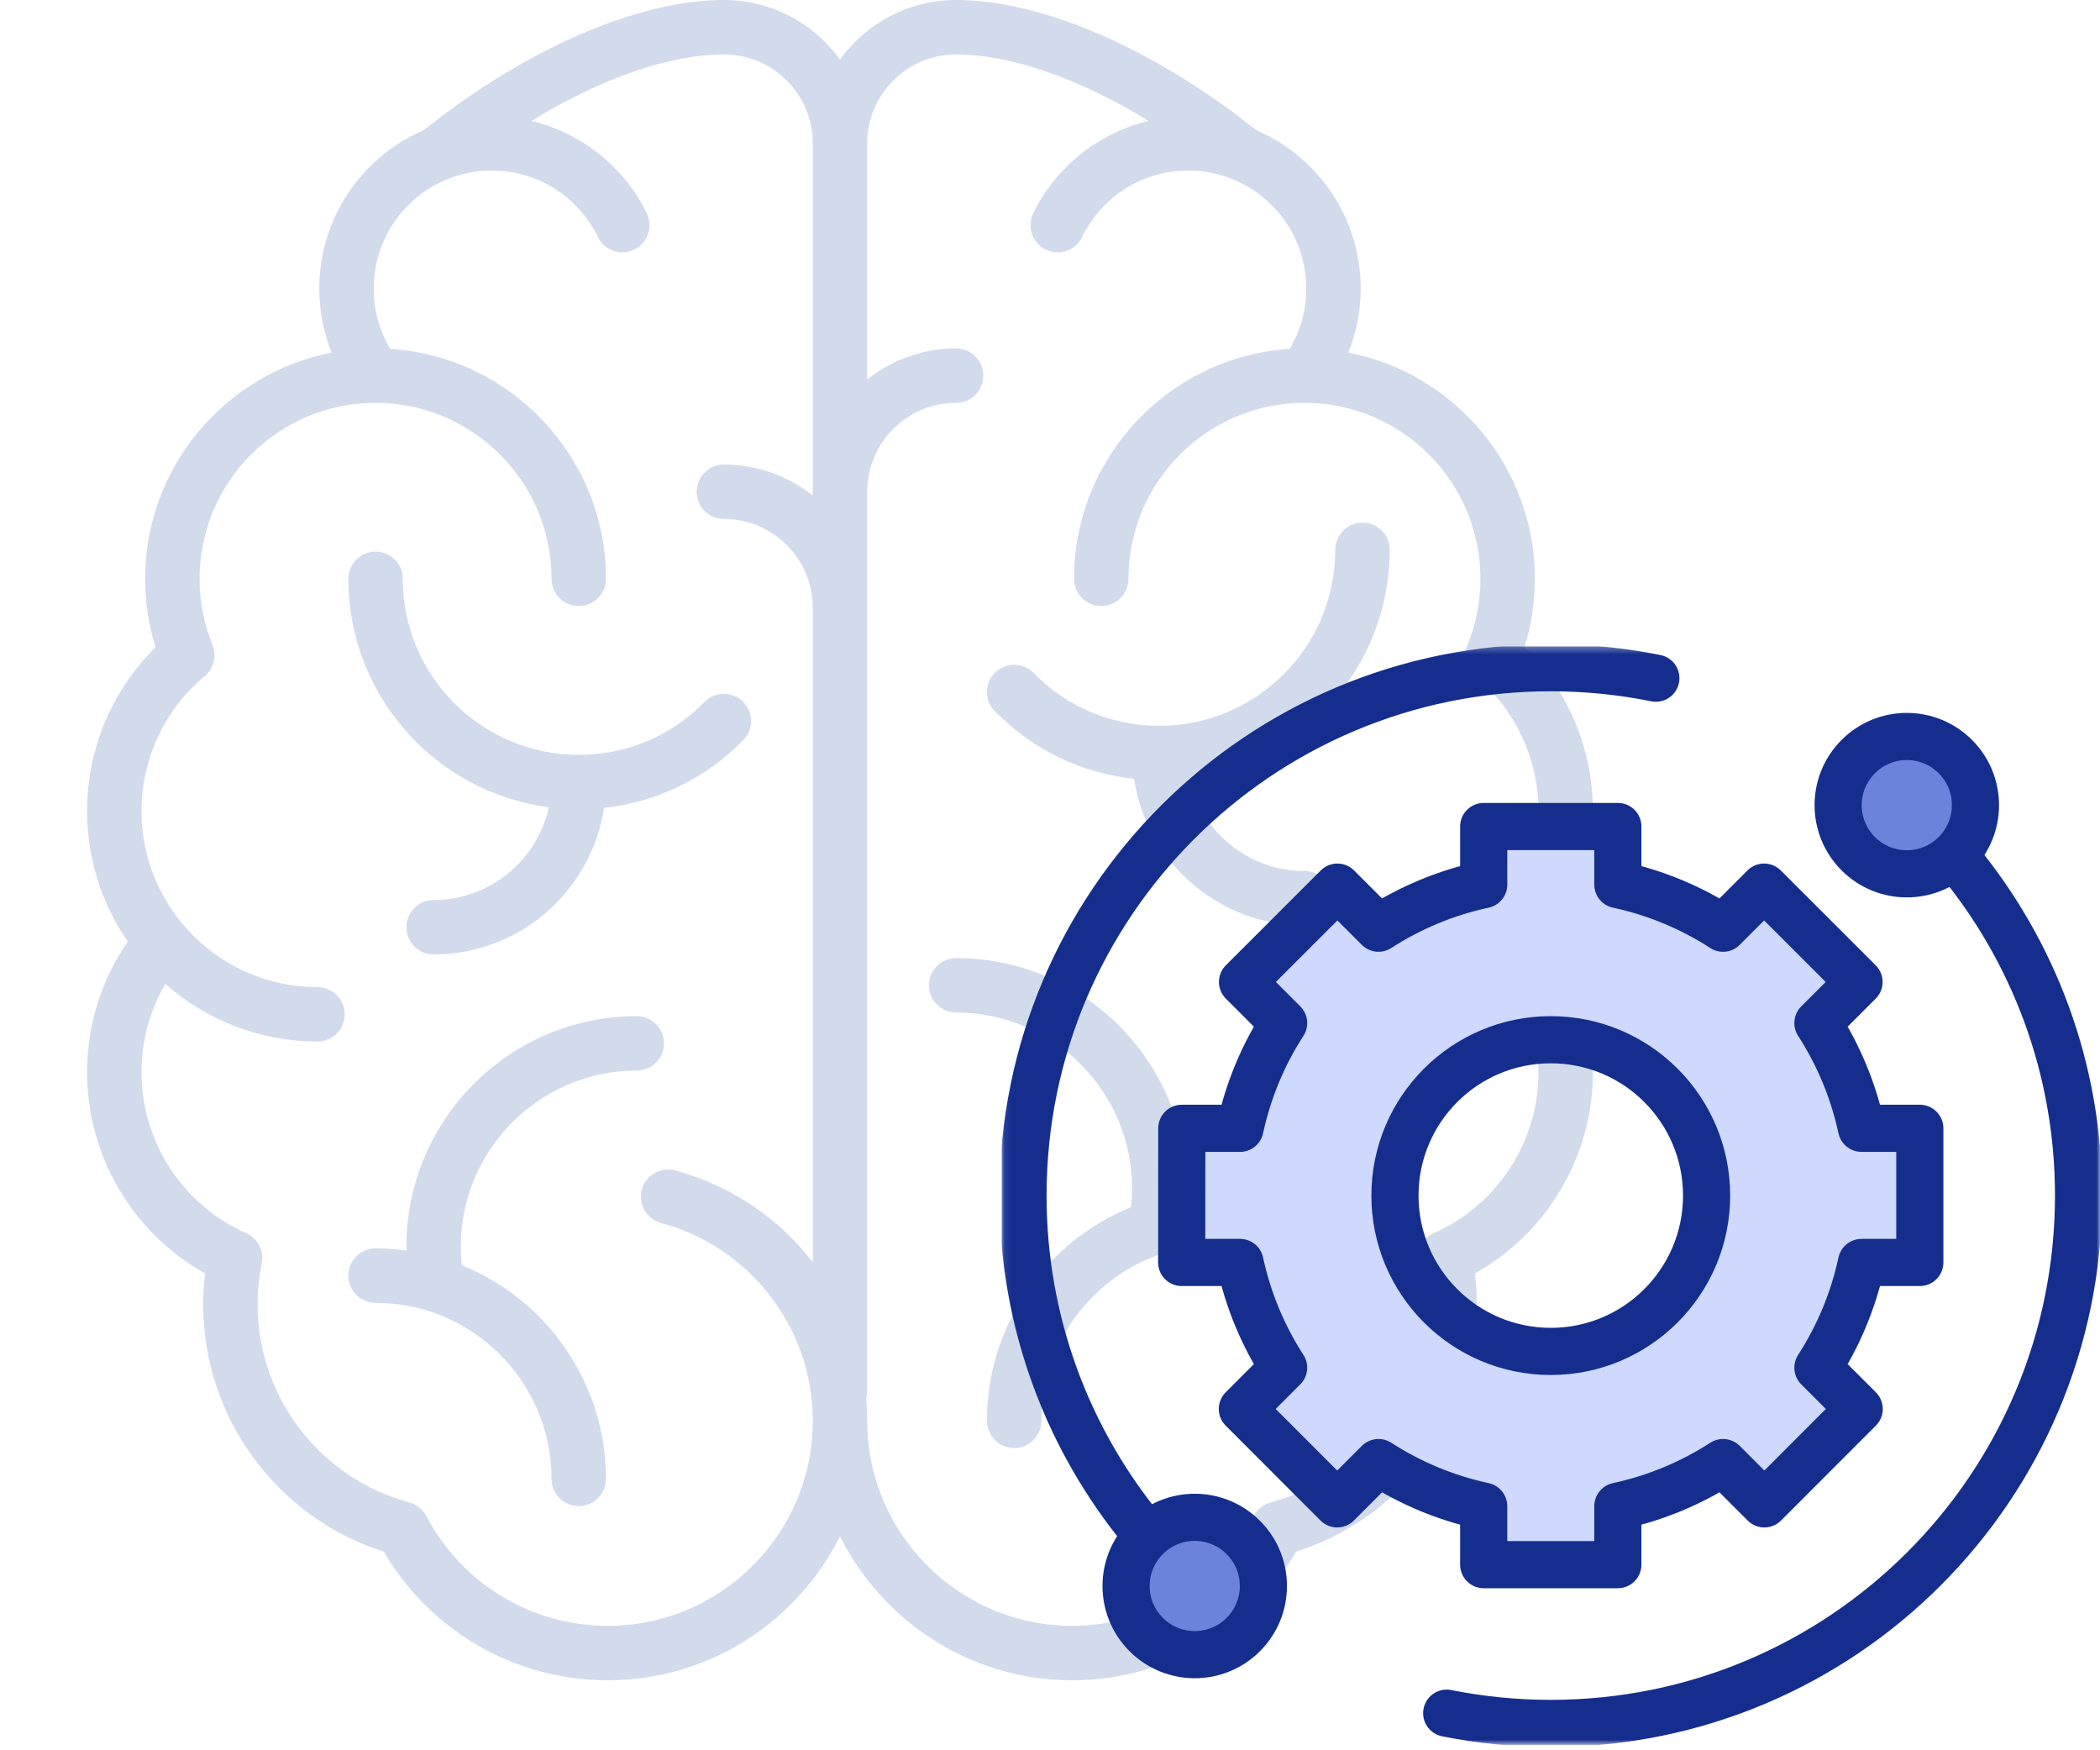 <svg width="300" height="250" viewBox="0 0 300 250" fill="none" xmlns="http://www.w3.org/2000/svg">
<g clip-path="url(#clip0_23_1069)">
<path d="M78.399 115.307C76.745 122.871 69.997 128.553 61.944 128.553C59.797 128.553 58.056 130.293 58.056 132.441C58.056 134.588 59.797 136.328 61.944 136.328C74.267 136.328 84.504 127.228 86.289 115.394C93.834 114.578 100.8 111.216 106.191 105.713C107.694 104.179 107.669 101.717 106.135 100.215C104.602 98.713 102.14 98.737 100.637 100.271C95.869 105.138 89.491 107.819 82.678 107.819C68.816 107.819 57.538 96.541 57.538 82.678C57.538 80.531 55.797 78.79 53.65 78.79C51.503 78.79 49.763 80.531 49.763 82.678C49.763 99.377 62.265 113.201 78.399 115.307Z" fill="#D2DBEB"/>
<path d="M94.86 149.028C94.86 146.881 93.119 145.14 90.972 145.14C72.822 145.14 58.056 159.906 58.056 178.056C58.056 178.244 58.063 178.432 58.066 178.62C56.62 178.425 55.148 178.315 53.65 178.315C51.503 178.315 49.763 180.055 49.763 182.203C49.763 184.351 51.503 186.091 53.65 186.091C67.513 186.091 78.79 197.369 78.79 211.231C78.79 213.379 80.531 215.119 82.678 215.119C84.825 215.119 86.566 213.379 86.566 211.231C86.566 197.437 78.033 185.605 65.971 180.717C65.879 179.836 65.832 178.945 65.832 178.056C65.832 164.194 77.109 152.916 90.972 152.916C93.119 152.916 94.86 151.176 94.86 149.028Z" fill="#D2DBEB"/>
<path d="M227.559 115.853C227.559 107.002 224.024 98.615 217.775 92.446C218.765 89.28 219.266 86.005 219.266 82.678C219.266 66.674 207.783 53.309 192.625 50.369C193.784 47.482 194.384 44.386 194.384 41.209C194.384 31.072 188.225 22.348 179.452 18.578C164.837 6.937 148.853 0 136.587 0C129.769 0 123.723 3.353 120 8.493C116.276 3.353 110.23 0 103.412 0C91.147 0 75.162 6.937 60.547 18.578C51.775 22.348 45.615 31.072 45.615 41.209C45.615 44.386 46.216 47.482 47.375 50.369C32.217 53.309 20.734 66.674 20.734 82.678C20.734 86.005 21.234 89.279 22.224 92.446C15.976 98.615 12.44 107.002 12.44 115.853C12.44 122.772 14.591 129.196 18.253 134.501C14.447 140.002 12.44 146.419 12.44 153.175C12.44 165.143 18.965 176.108 29.295 181.89C29.118 183.368 29.028 184.86 29.028 186.35C29.028 202.494 39.558 216.767 54.837 221.631C61.483 233.005 73.589 240 86.825 240C101.336 240 113.919 231.612 120 219.435C126.081 231.612 138.663 240 153.175 240C166.411 240 178.517 233.005 185.163 221.631C200.441 216.766 210.972 202.493 210.972 186.35C210.972 184.86 210.882 183.368 210.704 181.89C221.035 176.108 227.559 165.143 227.559 153.175C227.559 146.419 225.552 140.002 221.747 134.501C225.409 129.196 227.559 122.772 227.559 115.853ZM86.825 232.225C75.924 232.225 65.992 226.215 60.902 216.541C60.398 215.583 59.518 214.878 58.472 214.597C45.714 211.163 36.803 199.548 36.803 186.35C36.803 184.375 37.002 182.397 37.395 180.47C37.759 178.683 36.831 176.883 35.165 176.141C26.084 172.104 20.216 163.089 20.216 153.175C20.216 148.666 21.385 144.356 23.617 140.538C29.42 145.655 37.029 148.769 45.356 148.769C47.503 148.769 49.244 147.029 49.244 144.881C49.244 142.734 47.503 140.994 45.356 140.994C31.494 140.994 20.216 129.716 20.216 115.853C20.216 108.391 23.508 101.358 29.25 96.559C30.546 95.476 30.994 93.68 30.359 92.115C29.132 89.09 28.509 85.915 28.509 82.678C28.509 68.816 39.788 57.538 53.65 57.538C67.512 57.538 78.79 68.816 78.79 82.678C78.79 84.826 80.531 86.566 82.678 86.566C84.825 86.566 86.566 84.826 86.566 82.678C86.566 65.24 72.932 50.932 55.764 49.838C54.208 47.236 53.391 44.279 53.391 41.209C53.391 34.28 57.598 28.315 63.591 25.732C63.823 25.663 64.05 25.573 64.269 25.459C66.126 24.753 68.136 24.363 70.237 24.363C76.746 24.363 82.557 28.002 85.403 33.862C86.341 35.794 88.667 36.599 90.598 35.66C92.529 34.723 93.335 32.397 92.397 30.465C89.149 23.777 83.001 18.97 75.922 17.267C85.845 11.213 95.613 7.775 103.412 7.775C110.415 7.775 116.112 13.472 116.112 20.475V70.782C112.619 68.011 108.207 66.35 103.412 66.35C101.265 66.35 99.525 68.09 99.525 70.238C99.525 72.385 101.265 74.125 103.412 74.125C110.415 74.125 116.112 79.822 116.112 86.825V180.274C111.278 174.038 104.464 169.331 96.448 167.177C94.375 166.622 92.242 167.85 91.685 169.923C91.128 171.997 92.357 174.13 94.431 174.686C107.196 178.116 116.112 189.733 116.112 202.937C116.112 219.086 102.974 232.225 86.825 232.225ZM204.835 176.142C203.168 176.883 202.241 178.683 202.605 180.47C202.997 182.397 203.196 184.375 203.196 186.35C203.196 199.548 194.286 211.164 181.527 214.597C180.482 214.879 179.601 215.583 179.097 216.542C174.008 226.215 164.075 232.225 153.175 232.225C137.026 232.225 123.888 219.086 123.888 202.937C123.888 201.844 123.837 200.76 123.742 199.687C123.834 199.354 123.888 199.006 123.888 198.644V70.238C123.888 63.235 129.585 57.538 136.587 57.538C138.734 57.538 140.475 55.798 140.475 53.65C140.475 51.503 138.734 49.762 136.587 49.762C131.792 49.762 127.381 51.424 123.888 54.195V20.475C123.888 13.472 129.585 7.775 136.587 7.775C144.387 7.775 154.155 11.213 164.077 17.267C156.998 18.969 150.851 23.777 147.603 30.465C146.665 32.397 147.47 34.723 149.402 35.66C151.333 36.599 153.659 35.794 154.597 33.862C157.442 28.002 163.253 24.363 169.762 24.363C171.863 24.363 173.874 24.753 175.731 25.459C175.949 25.573 176.176 25.662 176.407 25.731C182.401 28.315 186.609 34.279 186.609 41.209C186.609 44.279 185.791 47.236 184.235 49.838C167.068 50.932 153.434 65.24 153.434 82.678C153.434 84.826 155.175 86.566 157.322 86.566C159.469 86.566 161.209 84.826 161.209 82.678C161.209 68.816 172.487 57.538 186.35 57.538C200.212 57.538 211.49 68.816 211.49 82.678C211.49 85.915 210.868 89.09 209.641 92.115C209.006 93.68 209.455 95.476 210.75 96.559C216.491 101.358 219.784 108.391 219.784 115.853C219.784 129.716 208.506 140.994 194.643 140.994C192.496 140.994 190.756 142.734 190.756 144.881C190.756 147.029 192.496 148.769 194.643 148.769C202.97 148.769 210.579 145.655 216.383 140.538C218.615 144.356 219.784 148.666 219.784 153.175C219.784 163.089 213.916 172.104 204.835 176.142Z" fill="#D2DBEB"/>
<path d="M186.349 124.406C178.296 124.406 171.548 118.724 169.894 111.16C186.029 109.054 198.531 95.23 198.531 78.531C198.531 76.384 196.79 74.644 194.643 74.644C192.496 74.644 190.756 76.384 190.756 78.531C190.756 92.394 179.478 103.672 165.615 103.672C158.802 103.672 152.424 100.991 147.656 96.124C146.154 94.591 143.692 94.565 142.158 96.068C140.625 97.571 140.599 100.032 142.102 101.566C147.494 107.069 154.459 110.431 162.004 111.247C163.789 123.081 174.026 132.181 186.349 132.181C188.497 132.181 190.237 130.441 190.237 128.294C190.237 126.146 188.497 124.406 186.349 124.406Z" fill="#D2DBEB"/>
<path d="M173.909 170.021C172.411 170.021 170.939 170.131 169.493 170.326C169.496 170.138 169.503 169.95 169.503 169.762C169.503 151.612 154.737 136.846 136.587 136.846C134.44 136.846 132.7 138.587 132.7 140.734C132.7 142.882 134.44 144.622 136.587 144.622C150.45 144.622 161.728 155.9 161.728 169.762C161.728 170.651 161.681 171.542 161.588 172.423C149.527 177.311 140.993 189.143 140.993 202.937C140.993 205.085 142.734 206.825 144.881 206.825C147.028 206.825 148.769 205.085 148.769 202.937C148.769 189.075 160.047 177.797 173.909 177.797C176.056 177.797 177.797 176.057 177.797 173.909C177.797 171.762 176.056 170.021 173.909 170.021Z" fill="#D2DBEB"/>
</g>
<g clip-path="url(#clip1_23_1069)">
<mask id="mask0_23_1069" style="mask-type:luminance" maskUnits="userSpaceOnUse" x="143" y="92" width="158" height="158">
<path d="M143.077 92.308H300V249.231H143.077V92.308Z" fill="white"/>
</mask>
<g mask="url(#mask0_23_1069)">
<path d="M279.336 121.939C275.505 125.769 269.296 125.769 265.465 121.939C261.635 118.108 261.635 111.899 265.465 108.068C269.296 104.238 275.505 104.238 279.336 108.068C283.166 111.899 283.166 118.108 279.336 121.939Z" fill="#6C83DB"/>
<path d="M177.612 233.47C173.782 237.3 167.572 237.3 163.742 233.47C159.912 229.639 159.912 223.43 163.742 219.599C167.572 215.769 173.782 215.769 177.612 219.599C181.442 223.43 181.442 229.639 177.612 233.47Z" fill="#6C83DB"/>
<path d="M279.336 121.939C275.505 125.769 269.296 125.769 265.465 121.939C261.635 118.108 261.635 111.899 265.465 108.068C269.296 104.238 275.505 104.238 279.336 108.068C283.166 111.899 283.166 118.108 279.336 121.939Z" stroke="#152E8D" stroke-width="6.736" stroke-miterlimit="10" stroke-linecap="round" stroke-linejoin="round"/>
<path d="M177.612 233.47C173.782 237.3 167.572 237.3 163.742 233.47C159.912 229.639 159.912 223.43 163.742 219.599C167.572 215.769 173.782 215.769 177.612 219.599C181.442 223.43 181.442 229.639 177.612 233.47Z" stroke="#152E8D" stroke-width="6.736" stroke-miterlimit="10" stroke-linecap="round" stroke-linejoin="round"/>
<path d="M206.67 244.7C211.477 245.661 216.449 246.166 221.539 246.166C263.179 246.166 296.936 212.41 296.936 170.769C296.936 152.591 290.502 135.917 279.788 122.897" stroke="#152E8D" stroke-width="6.736" stroke-miterlimit="10" stroke-linecap="round" stroke-linejoin="round"/>
<path d="M236.551 96.867C231.699 95.887 226.679 95.372 221.539 95.372C179.898 95.372 146.142 129.129 146.142 170.769C146.142 188.947 152.576 205.621 163.289 218.642" stroke="#152E8D" stroke-width="6.736" stroke-miterlimit="10" stroke-linecap="round" stroke-linejoin="round"/>
<path d="M221.539 193.03C209.245 193.03 199.279 183.063 199.279 170.769C199.279 158.475 209.245 148.509 221.539 148.509C233.833 148.509 243.799 158.475 243.799 170.769C243.799 183.063 233.833 193.03 221.539 193.03ZM265.929 161.16C264.762 155.725 262.623 150.651 259.702 146.13L265.574 140.258L252.018 126.712L246.15 132.579C241.629 129.658 236.556 127.519 231.121 126.352V118.053H211.957V126.352C206.522 127.519 201.448 129.658 196.927 132.579L191.06 126.712L177.504 140.258L183.376 146.13C180.455 150.651 178.316 155.725 177.148 161.16H168.828L168.817 180.324H177.148C178.316 185.758 180.454 190.832 183.376 195.354L177.481 201.248L191.027 214.805L196.927 208.905C201.448 211.827 206.522 213.965 211.957 215.133V223.486H231.121V215.133C236.556 213.965 241.63 211.827 246.151 208.905L252.051 214.805L265.597 201.248L259.702 195.354C262.624 190.832 264.762 185.758 265.93 180.324H274.26V161.16H265.929Z" fill="#CFD8FD"/>
<path d="M221.539 193.03C209.245 193.03 199.279 183.063 199.279 170.769C199.279 158.475 209.245 148.509 221.539 148.509C233.833 148.509 243.799 158.475 243.799 170.769C243.799 183.063 233.833 193.03 221.539 193.03ZM265.929 161.16C264.762 155.725 262.623 150.651 259.702 146.13L265.574 140.258L252.018 126.712L246.15 132.579C241.629 129.658 236.556 127.519 231.121 126.352V118.053H211.957V126.352C206.522 127.519 201.448 129.658 196.927 132.579L191.06 126.712L177.504 140.258L183.376 146.13C180.455 150.651 178.316 155.725 177.148 161.16H168.828L168.817 180.324H177.148C178.316 185.758 180.454 190.832 183.376 195.354L177.481 201.248L191.027 214.805L196.927 208.905C201.448 211.827 206.522 213.965 211.957 215.133V223.486H231.121V215.133C236.556 213.965 241.63 211.827 246.151 208.905L252.051 214.805L265.597 201.248L259.702 195.354C262.624 190.832 264.762 185.758 265.93 180.324H274.26V161.16H265.929Z" stroke="#152E8D" stroke-width="6.736" stroke-miterlimit="10" stroke-linecap="round" stroke-linejoin="round"/>
</g>
</g>
<defs>
<clipPath id="clip0_23_1069">
<rect width="240" height="240" fill="white"/>
</clipPath>
<clipPath id="clip1_23_1069">
<rect width="156.923" height="156.923" fill="white" transform="translate(143.077 92.308)"/>
</clipPath>
</defs>
</svg>

